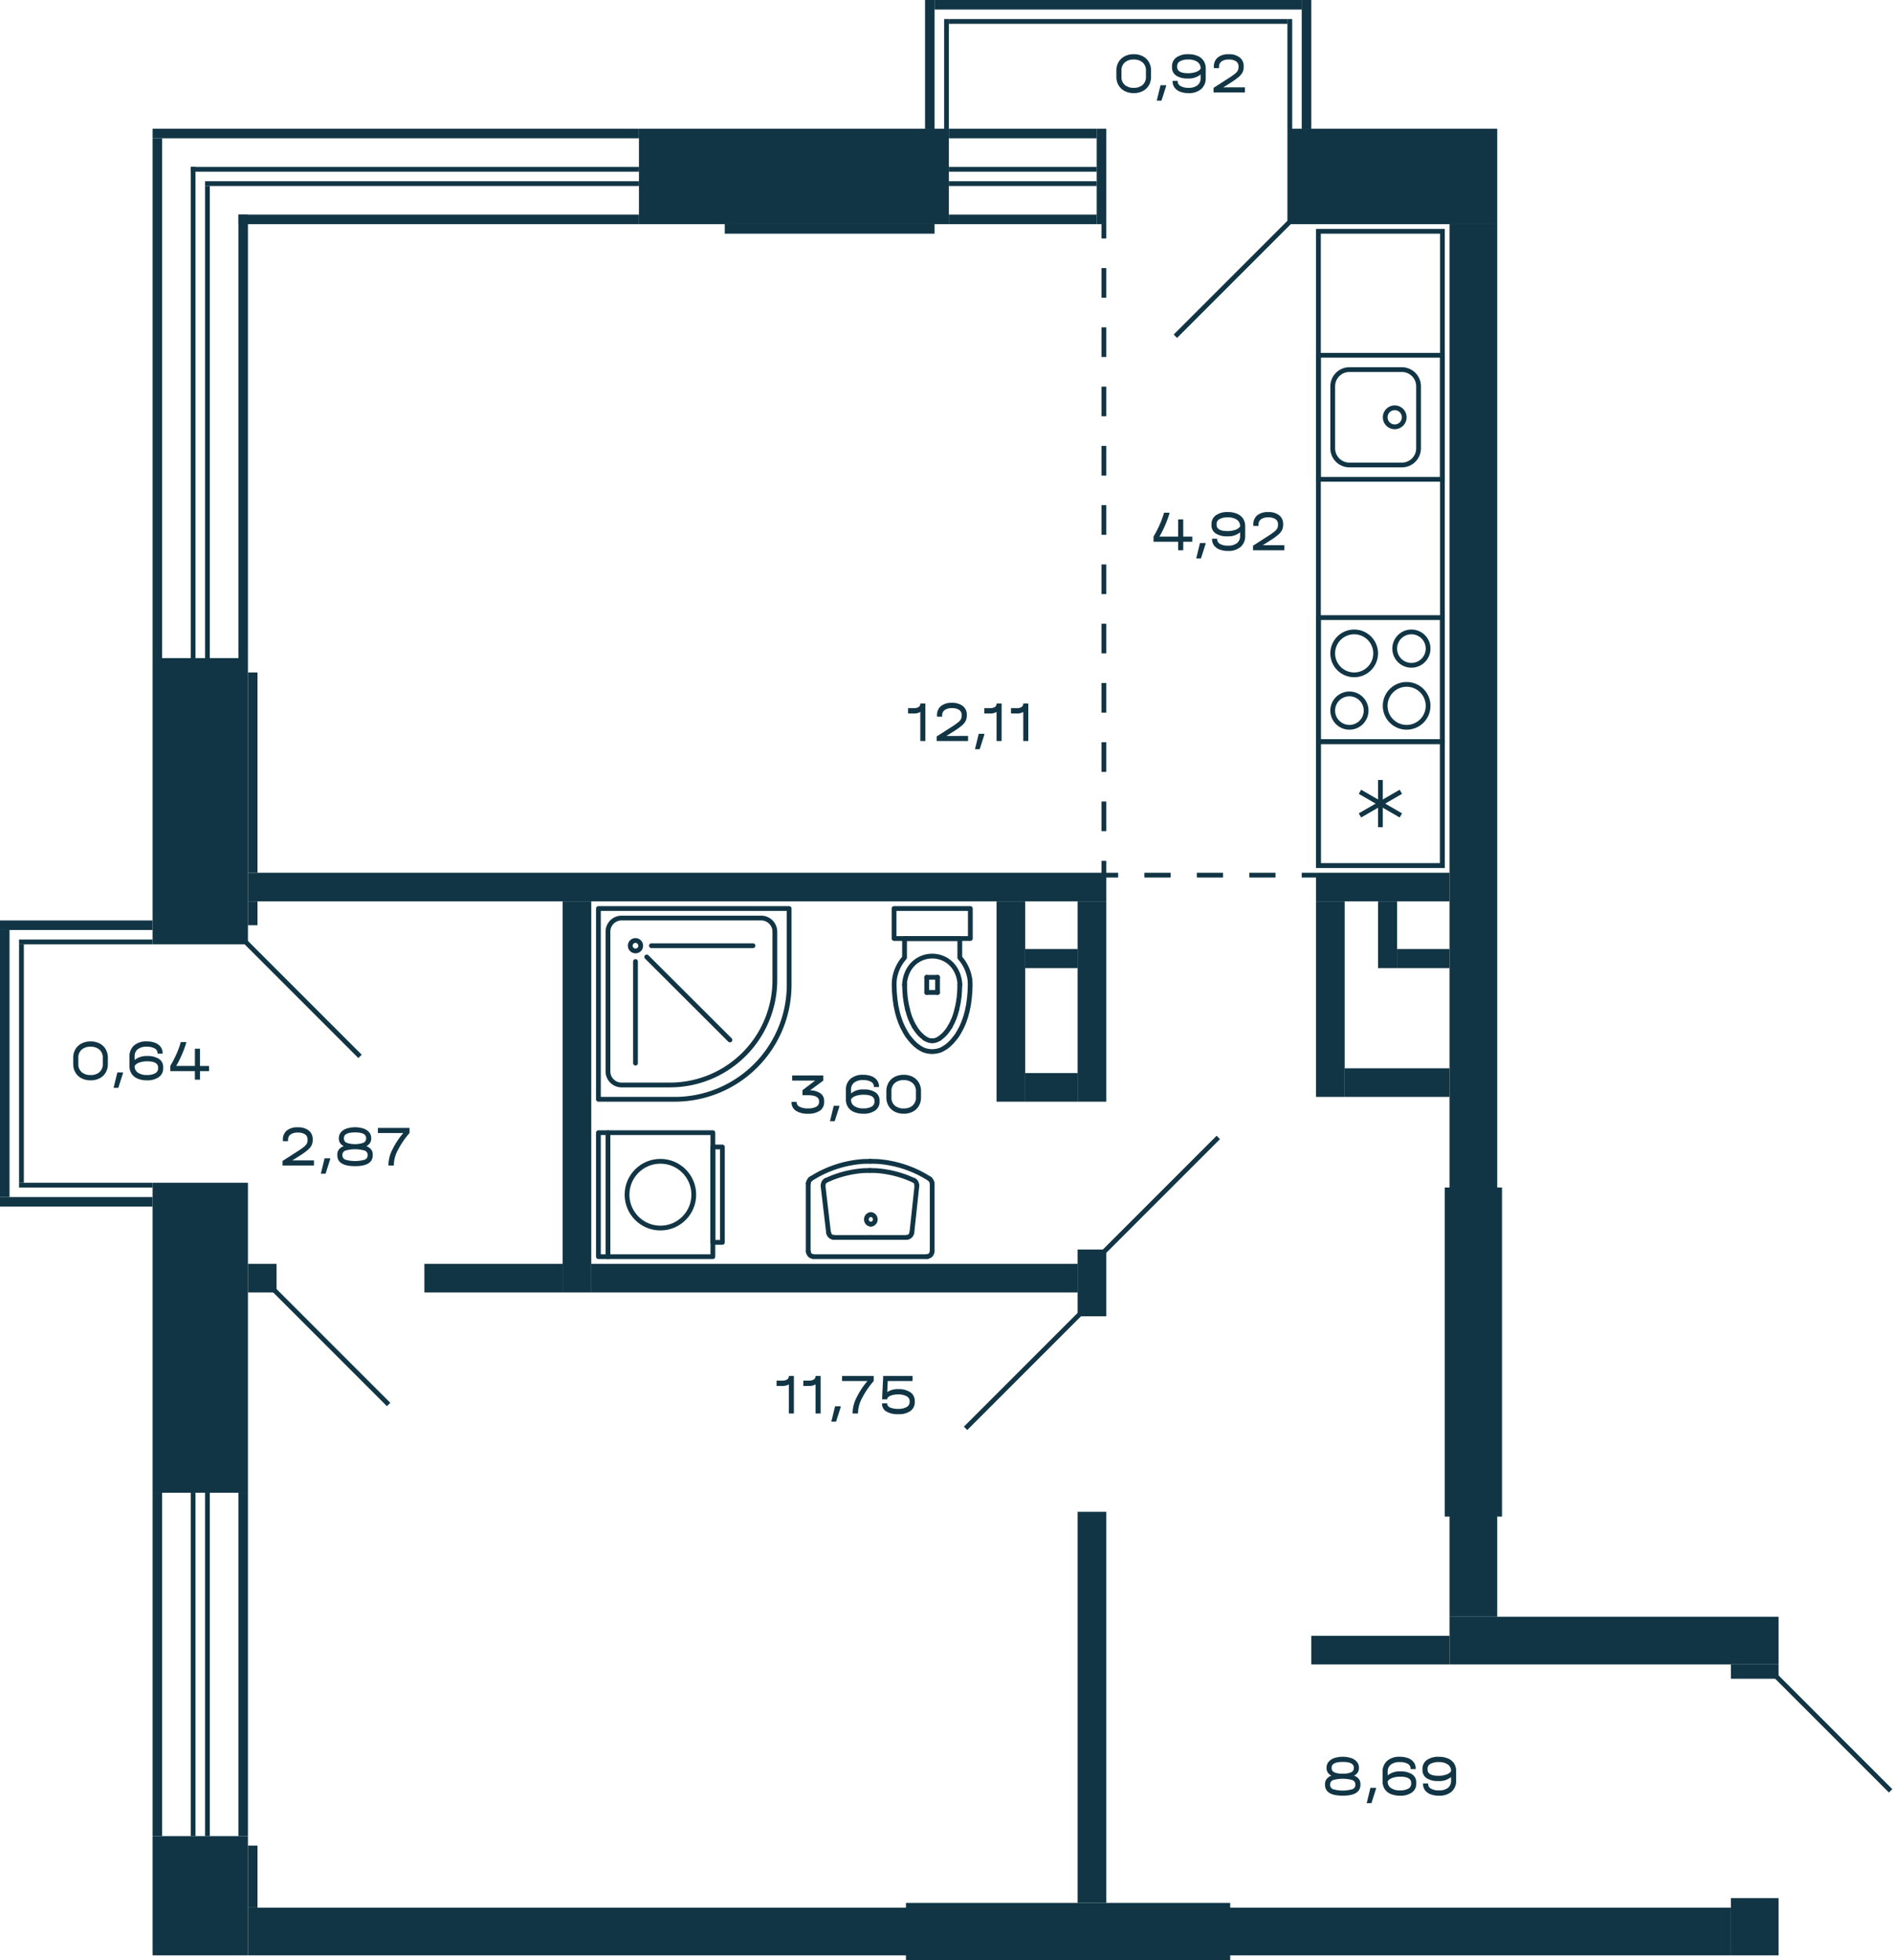<svg xmlns="http://www.w3.org/2000/svg" width="397" height="411" viewBox="0 0 397 411">
  <title>M6_C2_2,4,6fl_9 (2)</title>
  <g id="Слой_2" data-name="Слой 2">
    <g id="M6_C2_2_4_6fl_9" data-name="M6_C2_2,4,6fl_9">
      <g id="sant">
        <g>
          <path d="M189.7,196.79v3.993l-.479.6a8.627,8.627,0,0,0-1.677,4.318l-.024.8.048,1.423.12,1.4.191,1.422.288,1.373.311,1.123.383,1.1.455,1.049.551,1.023.455.749.527.673.551.649.623.6.671.524v-.024l.5.324.55.275.575.174.575.1.6.05.6-.05.575-.1.575-.174.55-.275.5-.324v.025l.671-.525.623-.6.551-.649.527-.673.455-.749.551-1.023.455-1.049.383-1.1.311-1.123.288-1.373.191-1.422.12-1.4.048-1.423h0l-.024-.8a8.627,8.627,0,0,0-1.677-4.318l-.479-.6V196.79Z" fill="none" stroke="#113544" stroke-linecap="round" stroke-linejoin="round"/>
          <path d="M201.3,206.5l-.024-.6c-.974-7.236-10.57-7.236-11.544,0l-.024.6" fill="none" stroke="#113544" stroke-linecap="round" stroke-linejoin="round"/>
          <rect x="187.5" y="190.5" width="16" height="6.29" fill="none" stroke="#113544" stroke-linecap="round" stroke-linejoin="round"/>
          <polyline points="193.943 217.73 194.302 217.929 194.686 218.104 195.093 218.204 195.5 218.229" fill="none" stroke="#113544" stroke-linecap="round" stroke-linejoin="round"/>
          <line x1="194.35" y1="208.096" x2="196.626" y2="208.096" fill="none" stroke="#113544" stroke-linecap="round" stroke-linejoin="round"/>
          <line x1="194.35" y1="204.926" x2="196.626" y2="204.926" fill="none" stroke="#113544" stroke-linecap="round" stroke-linejoin="round"/>
          <polyline points="195.5 218.229 195.907 218.204 196.314 218.104 196.698 217.929 197.057 217.73" fill="none" stroke="#113544" stroke-linecap="round" stroke-linejoin="round"/>
          <polyline points="200.698 211.565 200.961 210.317 201.153 209.044 201.249 207.771 201.296 206.498" fill="none" stroke="#113544" stroke-linecap="round" stroke-linejoin="round"/>
          <polyline points="199.26 215.259 199.716 214.385 200.123 213.462 200.434 212.538 200.698 211.565" fill="none" stroke="#113544" stroke-linecap="round" stroke-linejoin="round"/>
          <polyline points="197.057 217.73 197.704 217.205 198.278 216.631 198.805 215.958 199.26 215.259" fill="none" stroke="#113544" stroke-linecap="round" stroke-linejoin="round"/>
          <line x1="196.626" y1="208.096" x2="196.626" y2="204.926" fill="none" stroke="#113544" stroke-linecap="round" stroke-linejoin="round"/>
          <polyline points="191.74 215.259 192.195 215.958 192.722 216.631 193.296 217.205 193.943 217.73" fill="none" stroke="#113544" stroke-linecap="round" stroke-linejoin="round"/>
          <polyline points="189.704 206.498 189.752 207.771 189.847 209.044 190.039 210.317 190.302 211.565" fill="none" stroke="#113544" stroke-linecap="round" stroke-linejoin="round"/>
          <polyline points="190.302 211.565 190.566 212.538 190.877 213.462 191.284 214.385 191.74 215.259" fill="none" stroke="#113544" stroke-linecap="round" stroke-linejoin="round"/>
          <line x1="194.35" y1="208.096" x2="194.35" y2="204.926" fill="none" stroke="#113544" stroke-linecap="round" stroke-linejoin="round"/>
        </g>
        <g>
          <polyline points="195.467 262.424 195.402 262.761 195.27 263.029 195.04 263.265 194.778 263.399 194.45 263.466" fill="none" stroke="#113544" stroke-linecap="round" stroke-linejoin="round"/>
          <path d="M182.5,243.5l1.477.034a23.411,23.411,0,0,1,9.783,2.924l1.248.74" fill="none" stroke="#113544" stroke-linecap="round" stroke-linejoin="round"/>
          <polyline points="195.008 247.231 195.237 247.466 195.402 247.769 195.467 248.105" fill="none" stroke="#113544" stroke-linecap="round" stroke-linejoin="round"/>
          <line x1="195.5" y1="262.424" x2="195.5" y2="248.105" fill="none" stroke="#113544" stroke-linecap="round" stroke-linejoin="round"/>
          <line x1="182.5" y1="259.466" x2="174.818" y2="259.466" fill="none" stroke="#113544" stroke-linecap="round" stroke-linejoin="round"/>
          <path d="M169.992,247.2l1.248-.74a23.411,23.411,0,0,1,9.783-2.924l1.477-.034" fill="none" stroke="#113544" stroke-linecap="round" stroke-linejoin="round"/>
          <path d="M173.226,247.51l1.247-.538a22.6,22.6,0,0,1,6.632-1.513l1.346-.034" fill="none" stroke="#113544" stroke-linecap="round" stroke-linejoin="round"/>
          <line x1="170.551" y1="263.5" x2="194.45" y2="263.5" fill="none" stroke="#113544" stroke-linecap="round" stroke-linejoin="round"/>
          <path d="M182.631,254.685l.284.038a1.039,1.039,0,0,1,0,1.923l-.284.039" fill="none" stroke="#113544" stroke-linecap="round" stroke-linejoin="round"/>
          <path d="M182.631,256.685l-.283-.039a1.039,1.039,0,0,1,0-1.923l.283-.038" fill="none" stroke="#113544" stroke-linecap="round" stroke-linejoin="round"/>
          <line x1="192.299" y1="248.585" x2="191.232" y2="258.525" fill="none" stroke="#113544" stroke-linecap="round" stroke-linejoin="round"/>
          <polyline points="191.675 247.51 191.938 247.678 192.135 247.946 192.233 248.249 192.266 248.552" fill="none" stroke="#113544" stroke-linecap="round" stroke-linejoin="round"/>
          <polyline points="191.199 258.492 191.134 258.794 190.97 259.063 190.74 259.265 190.477 259.399 190.182 259.433" fill="none" stroke="#113544" stroke-linecap="round" stroke-linejoin="round"/>
          <line x1="182.5" y1="259.466" x2="190.182" y2="259.466" fill="none" stroke="#113544" stroke-linecap="round" stroke-linejoin="round"/>
          <path d="M182.451,245.426l1.346.033a22.592,22.592,0,0,1,6.631,1.513l1.247.538" fill="none" stroke="#113544" stroke-linecap="round" stroke-linejoin="round"/>
          <polyline points="170.551 263.466 170.222 263.399 169.96 263.265 169.73 263.029 169.599 262.761 169.533 262.424" fill="none" stroke="#113544" stroke-linecap="round" stroke-linejoin="round"/>
          <line x1="172.602" y1="248.585" x2="173.768" y2="258.525" fill="none" stroke="#113544" stroke-linecap="round" stroke-linejoin="round"/>
          <polyline points="169.533 248.105 169.599 247.769 169.763 247.466 169.993 247.231" fill="none" stroke="#113544" stroke-linecap="round" stroke-linejoin="round"/>
          <polyline points="172.635 248.552 172.668 248.249 172.766 247.946 172.963 247.678 173.226 247.509" fill="none" stroke="#113544" stroke-linecap="round" stroke-linejoin="round"/>
          <line x1="169.5" y1="262.424" x2="169.5" y2="248.105" fill="none" stroke="#113544" stroke-linecap="round" stroke-linejoin="round"/>
          <polyline points="174.818 259.433 174.523 259.399 174.26 259.265 174.03 259.063 173.866 258.794 173.801 258.492" fill="none" stroke="#113544" stroke-linecap="round" stroke-linejoin="round"/>
        </g>
        <g>
          <rect x="276.5" y="129.5" width="26" height="26" transform="translate(147 432) rotate(-90)" fill="none" stroke="#113544" stroke-miterlimit="10"/>
          <path d="M283,146a3,3,0,1,1-3,3,3,3,0,0,1,3-3m0-1a4,4,0,1,0,4,4,4,4,0,0,0-4-4Z" fill="#113544"/>
          <path d="M296,133a3,3,0,1,1-3,3,3,3,0,0,1,3-3m0-1a4,4,0,1,0,4,4,4,4,0,0,0-4-4Z" fill="#113544"/>
          <path d="M295,144a4,4,0,1,1-4,4,4,4,0,0,1,4-4m0-1a5,5,0,1,0,5,5,5,5,0,0,0-5-5Z" fill="#113544"/>
          <path d="M284,133a4,4,0,1,1-4,4,4,4,0,0,1,4-4m0-1a5,5,0,1,0,5,5,5,5,0,0,0-5-5Z" fill="#113544"/>
        </g>
        <g>
          <rect x="276.5" y="74.5" width="26" height="26" transform="translate(202 377) rotate(-90)" fill="none" stroke="#113544" stroke-miterlimit="10"/>
          <path d="M294,78a3,3,0,0,1,3,3V94a3,3,0,0,1-3,3H283a3,3,0,0,1-3-3V81a3,3,0,0,1,3-3h11m0-1H283a4,4,0,0,0-4,4V94a4,4,0,0,0,4,4h11a4,4,0,0,0,4-4V81a4,4,0,0,0-4-4Z" fill="#113544"/>
          <circle cx="292.5" cy="87.5" r="2" fill="none" stroke="#113544" stroke-miterlimit="10"/>
        </g>
        <g>
          <rect x="276.5" y="155.5" width="26" height="26" transform="translate(579 337) rotate(180)" fill="none" stroke="#113544" stroke-miterlimit="10"/>
          <line x1="285.213" y1="170.975" x2="293.786" y2="166.025" fill="none" stroke="#113544" stroke-miterlimit="10"/>
          <line x1="293.786" y1="170.975" x2="285.213" y2="166.025" fill="none" stroke="#113544" stroke-miterlimit="10"/>
          <line x1="289.5" y1="163.55" x2="289.5" y2="173.45" fill="none" stroke="#113544" stroke-miterlimit="10"/>
        </g>
        <g>
          <rect x="124.5" y="238.5" width="26" height="24" fill="none" stroke="#113544" stroke-linecap="round" stroke-linejoin="round" transform="translate(388 113) rotate(90)"/>
          <rect x="140.5" y="249.5" width="20" height="2" fill="none" stroke="#113544" stroke-linecap="round" stroke-linejoin="round" transform="translate(401 100) rotate(90)"/>
          <circle cx="138.5" cy="250.5" r="7" fill="none" stroke="#113544" stroke-linecap="round" stroke-linejoin="round"/>
          <line x1="127.5" y1="237.5" x2="127.5" y2="263.5" fill="none" stroke="#113544" stroke-linecap="round" stroke-linejoin="round"/>
        </g>
        <g>
          <path d="M125.5,230.5v-40h40v16a24,24,0,0,1-24,24Z" fill="none" stroke="#113544" stroke-linecap="round" stroke-linejoin="round"/>
          <line x1="135.633" y1="200.654" x2="153.079" y2="218.062" fill="none" stroke="#113544" stroke-linecap="round" stroke-linejoin="round"/>
          <line x1="133.275" y1="201.608" x2="133.275" y2="222.926" fill="none" stroke="#113544" stroke-linecap="round" stroke-linejoin="round"/>
          <line x1="136.616" y1="198.298" x2="157.921" y2="198.298" fill="none" stroke="#113544" stroke-linecap="round" stroke-linejoin="round"/>
          <path d="M134.37,198.3l-.028.281-.112.28a1.112,1.112,0,0,1-2.021-.28l-.028-.281.028-.28a1.1,1.1,0,0,1,2.021-.253l.112.253Z" fill="none" stroke="#113544" stroke-linecap="round" stroke-linejoin="round"/>
          <path d="M127.5,224.643V195.357a2.857,2.857,0,0,1,2.857-2.857h29.286a2.857,2.857,0,0,1,2.857,2.857V205.5a22,22,0,0,1-22,22H130.357A2.857,2.857,0,0,1,127.5,224.643Z" fill="none" stroke="#113544" stroke-linecap="round" stroke-linejoin="round"/>
        </g>
        <rect x="276.5" y="48.5" width="26" height="133" fill="none" stroke="#113544" stroke-miterlimit="10"/>
      </g>
      <g id="l">
        <g>
          <line x1="231.5" y1="47" x2="231.5" y2="50" fill="none" stroke="#113544" stroke-miterlimit="10"/>
          <line x1="231.5" y1="56.214" x2="231.5" y2="177.393" fill="none" stroke="#113544" stroke-miterlimit="10" stroke-dasharray="6.214 6.214"/>
          <polyline points="231.5 180.5 231.5 183.5 234.5 183.5" fill="none" stroke="#113544" stroke-miterlimit="10"/>
          <line x1="240" y1="183.5" x2="270.25" y2="183.5" fill="none" stroke="#113544" stroke-miterlimit="10" stroke-dasharray="5.5 5.5"/>
          <line x1="273" y1="183.5" x2="276" y2="183.5" fill="none" stroke="#113544" stroke-miterlimit="10"/>
        </g>
        <line x1="202.5" y1="299.5" x2="226.5" y2="275.5" fill="none" stroke="#113544" stroke-miterlimit="10"/>
        <line x1="57.5" y1="270.5" x2="81.5" y2="294.5" fill="none" stroke="#113544" stroke-miterlimit="10"/>
        <line x1="51.5" y1="197.5" x2="75.5" y2="221.5" fill="none" stroke="#113544" stroke-miterlimit="10"/>
        <line x1="231.5" y1="262.5" x2="255.5" y2="238.5" fill="none" stroke="#113544" stroke-miterlimit="10"/>
        <line x1="246.5" y1="70.5" x2="270.5" y2="46.5" fill="none" stroke="#113544" stroke-miterlimit="10"/>
        <line x1="396.5" y1="375.5" x2="372.5" y2="351.5" fill="none" stroke="#113544" stroke-miterlimit="10"/>
        <rect x="360" y="363" width="49" height="25" transform="translate(760 -9) rotate(90)" fill="none"/>
      </g>
      <g id="s">
        <rect x="32" y="385" width="20" height="25" fill="#113544"/>
        <rect x="32" y="248" width="20" height="65" fill="#113544"/>
        <rect x="32" y="138" width="20" height="60" fill="#113544"/>
        <rect x="134" y="27" width="65" height="20" fill="#113544"/>
        <rect x="270" y="27" width="44" height="20" fill="#113544"/>
        <rect x="226" y="317" width="6" height="82" fill="#113544"/>
        <rect x="226" y="262" width="6" height="14" fill="#113544"/>
        <rect x="226" y="189" width="6" height="42" fill="#113544"/>
        <rect x="209" y="189" width="6" height="42" fill="#113544"/>
        <rect x="118" y="189" width="6" height="82" fill="#113544"/>
        <rect x="276" y="189" width="6" height="41" fill="#113544"/>
        <rect x="52" y="183" width="180" height="6" fill="#113544"/>
        <rect x="276" y="183" width="28" height="6" fill="#113544"/>
        <rect x="275" y="343" width="29" height="6" fill="#113544"/>
        <rect x="89" y="265" width="29" height="6" fill="#113544"/>
        <rect x="52" y="265" width="6" height="6" fill="#113544"/>
        <rect x="124" y="265" width="102" height="6" fill="#113544"/>
        <rect x="215" y="225" width="11" height="6" fill="#113544"/>
        <rect x="282" y="224" width="22" height="6" fill="#113544"/>
        <rect x="215" y="199" width="11" height="4" fill="#113544"/>
        <rect x="293" y="199" width="11" height="4" fill="#113544"/>
        <rect x="289" y="189" width="4" height="14" fill="#113544"/>
        <rect x="363" y="398" width="10" height="12" fill="#113544"/>
        <rect x="363" y="349" width="10" height="3" fill="#113544"/>
        <rect x="52" y="400" width="311" height="10" fill="#113544"/>
        <rect x="304" y="339" width="69" height="10" fill="#113544"/>
        <rect x="163" y="188" width="292" height="10" transform="translate(502 -116) rotate(90)" fill="#113544"/>
        <rect x="190" y="399" width="68" height="12" fill="#113544"/>
        <rect x="274.5" y="277.5" width="69" height="12" transform="translate(592.5 -25.5) rotate(90)" fill="#113544"/>
        <rect x="32" y="313" width="2" height="72" fill="#113544"/>
        <rect x="50" y="313" width="2" height="72" fill="#113544"/>
        <rect x="40" y="313" width="1" height="72" fill="#113544"/>
        <rect x="43" y="313" width="1" height="72" fill="#113544"/>
        <rect y="195" width="2" height="56" transform="translate(2 446) rotate(180)" fill="#113544"/>
        <rect x="15" y="178" width="2" height="32" transform="translate(210 178) rotate(90)" fill="#113544"/>
        <rect x="15" y="236" width="2" height="32" transform="translate(268 236) rotate(90)" fill="#113544"/>
        <rect x="17.5" y="183.5" width="1" height="28" transform="translate(215.5 179.5) rotate(90)" fill="#113544"/>
        <rect x="17.5" y="234.5" width="1" height="28" transform="translate(266.5 230.5) rotate(90)" fill="#113544"/>
        <rect x="-20.5" y="222.5" width="50" height="1" transform="translate(227.5 218.5) rotate(90)" fill="#113544"/>
        <rect x="233.5" y="-37.5" width="2" height="77" transform="translate(233.5 235.5) rotate(-90)" fill="#113544"/>
        <rect x="273" width="2" height="27" transform="translate(548 27) rotate(180)" fill="#113544"/>
        <rect x="194" width="2" height="27" transform="translate(390 27) rotate(180)" fill="#113544"/>
        <rect x="270" y="4" width="1" height="23" transform="translate(541 31) rotate(180)" fill="#113544"/>
        <rect x="198" y="4" width="1" height="23" transform="translate(397 31) rotate(180)" fill="#113544"/>
        <rect x="199" y="4" width="71" height="1" transform="translate(469 9) rotate(180)" fill="#113544"/>
        <rect x="52" y="387" width="2" height="13" fill="#113544"/>
        <rect x="152" y="47" width="44" height="2" fill="#113544"/>
        <rect x="52" y="141" width="2" height="42" fill="#113544"/>
        <rect x="52" y="189" width="2" height="5" fill="#113544"/>
        <rect x="50" y="45" width="2" height="93" transform="translate(102 183) rotate(-180)" fill="#113544"/>
        <rect x="32" y="29" width="2" height="109" transform="translate(66 167) rotate(-180)" fill="#113544"/>
        <rect x="43" y="39" width="1" height="99" transform="translate(87 177) rotate(-180)" fill="#113544"/>
        <rect x="40" y="35" width="1" height="103" transform="translate(81 173) rotate(-180)" fill="#113544"/>
        <rect x="82" y="-23" width="2" height="102" transform="translate(111 -55) rotate(90)" fill="#113544"/>
        <rect x="91" y="4" width="2" height="84" transform="translate(138 -46) rotate(90)" fill="#113544"/>
        <rect x="86.5" y="-11.5" width="1" height="94" transform="translate(122.5 -51.5) rotate(90)" fill="#113544"/>
        <rect x="88" y="-7" width="1" height="91" transform="translate(127 -50) rotate(90)" fill="#113544"/>
        <rect x="213.5" y="30.5" width="2" height="31" transform="translate(168.5 260.5) rotate(-90)" fill="#113544"/>
        <rect x="213.5" y="12.5" width="2" height="31" transform="translate(186.5 242.5) rotate(-90)" fill="#113544"/>
        <rect x="214" y="23" width="1" height="31" transform="translate(176 253) rotate(-90)" fill="#113544"/>
        <rect x="214" y="20" width="1" height="31" transform="translate(179 250) rotate(-90)" fill="#113544"/>
        <rect x="221" y="36" width="20" height="2" transform="translate(194 268) rotate(-90)" fill="#113544"/>
      </g>
      <g id="t">
        <g>
          <path d="M284.975,373.021a1.708,1.708,0,0,1,.339,1.068v.132q0,2.3-3.714,2.3t-3.716-2.3v-.132a1.7,1.7,0,0,1,.341-1.068,2.216,2.216,0,0,1,1.009-.7,1.88,1.88,0,0,1-.767-.654,1.655,1.655,0,0,1-.259-.918v-.131a1.83,1.83,0,0,1,.421-1.189,2.656,2.656,0,0,1,1.188-.792,5.891,5.891,0,0,1,3.564,0,2.645,2.645,0,0,1,1.188.792,1.825,1.825,0,0,1,.422,1.189v.131a1.656,1.656,0,0,1-.26.918,1.867,1.867,0,0,1-.767.654A2.223,2.223,0,0,1,284.975,373.021Zm-.729,1.152a.951.951,0,0,0-.621-.918,7.415,7.415,0,0,0-4.051,0,.95.95,0,0,0-.62.918v.1a.936.936,0,0,0,.637.894,7.319,7.319,0,0,0,4.017,0,.937.937,0,0,0,.638-.894Zm-4.979-3.456a.949.949,0,0,0,.566.9,4.078,4.078,0,0,0,1.767.288,4.037,4.037,0,0,0,1.754-.288.949.949,0,0,0,.567-.9v-.095q0-1.178-2.321-1.177t-2.333,1.177Z" fill="#113544"/>
          <path d="M288.587,374.869v.18l-.972,3.048h-.993l.788-3.228Z" fill="#113544"/>
          <path d="M296.158,372.043a2.014,2.014,0,0,1,.864,1.758v.168a2.205,2.205,0,0,1-.913,1.878,4.109,4.109,0,0,1-2.5.678,4.864,4.864,0,0,1-1.949-.359,2.792,2.792,0,0,1-1.264-1.033,2.833,2.833,0,0,1-.437-1.584v-1.992a2.969,2.969,0,0,1,.956-2.346,3.862,3.862,0,0,1,2.651-.846,4.763,4.763,0,0,1,1.771.3,2.543,2.543,0,0,1,1.161.857,2.179,2.179,0,0,1,.405,1.314v.1h-1.069v-.1a1.113,1.113,0,0,0-.605-1,3.263,3.263,0,0,0-1.663-.36,2.937,2.937,0,0,0-1.885.528,1.848,1.848,0,0,0-.653,1.524v.744a3.851,3.851,0,0,1,2.657-.839A4.285,4.285,0,0,1,296.158,372.043Zm-.205,1.806q0-1.306-2.279-1.307a4.894,4.894,0,0,0-1.631.245,2.043,2.043,0,0,0-1.015.7v.073a1.582,1.582,0,0,0,.68,1.355,3.213,3.213,0,0,0,1.912.492,3.407,3.407,0,0,0,1.717-.36,1.132,1.132,0,0,0,.616-1.031Z" fill="#113544"/>
          <path d="M303.68,368.726a2.788,2.788,0,0,1,1.264,1.031,2.845,2.845,0,0,1,.437,1.584v1.992a2.968,2.968,0,0,1-.956,2.346,3.862,3.862,0,0,1-2.651.846,4.805,4.805,0,0,1-1.771-.3,2.56,2.56,0,0,1-1.161-.859,2.177,2.177,0,0,1-.4-1.314v-.095h1.069v.095a1.108,1.108,0,0,0,.605,1,3.24,3.24,0,0,0,1.663.36,2.937,2.937,0,0,0,1.885-.528,1.847,1.847,0,0,0,.653-1.524v-.744a3.852,3.852,0,0,1-2.657.84,4.275,4.275,0,0,1-2.473-.606,2.014,2.014,0,0,1-.864-1.758v-.168a2.212,2.212,0,0,1,.912-1.878,4.112,4.112,0,0,1,2.5-.678A4.836,4.836,0,0,1,303.68,368.726ZM303.3,372.1a2.038,2.038,0,0,0,1.015-.7v-.071a1.582,1.582,0,0,0-.681-1.357,3.222,3.222,0,0,0-1.911-.492,3.425,3.425,0,0,0-1.717.36,1.135,1.135,0,0,0-.616,1.033v.168q0,1.308,2.279,1.307A4.873,4.873,0,0,0,303.3,372.1Z" fill="#113544"/>
        </g>
        <g>
          <path d="M166.493,296.381h-1.059v-6.1a2.515,2.515,0,0,1-1.35.324h-1.22v-1.116H164a1.94,1.94,0,0,0,1.085-.24.838.838,0,0,0,.351-.744h1.059Z" fill="#113544"/>
          <path d="M172.1,296.381h-1.059v-6.1a2.515,2.515,0,0,1-1.35.324h-1.22v-1.116H169.6a1.94,1.94,0,0,0,1.085-.24.838.838,0,0,0,.351-.744H172.1Z" fill="#113544"/>
          <path d="M176.31,294.869v.18l-.972,3.048h-.994l.789-3.228Z" fill="#113544"/>
          <path d="M183.232,288.509v1.068a17.818,17.818,0,0,0-2.413,3.522,6.865,6.865,0,0,0-.87,2.994v.288h-1.134v-.288a7.264,7.264,0,0,1,.827-3.06,16.285,16.285,0,0,1,2.284-3.456H176.6v-1.068Z" fill="#113544"/>
          <path d="M190.928,291.941a2.127,2.127,0,0,1,.912,1.824v.193a2.232,2.232,0,0,1-.9,1.9,4.151,4.151,0,0,1-2.527.671,4.743,4.743,0,0,1-2.533-.564,1.8,1.8,0,0,1-.891-1.607v-.1h1.08v.1q0,.492.615.773a4.159,4.159,0,0,0,1.7.282,3.388,3.388,0,0,0,1.75-.384,1.179,1.179,0,0,0,.637-1.056v-.192a1.136,1.136,0,0,0-.643-1.02,3.556,3.556,0,0,0-1.776-.372,4.053,4.053,0,0,0-1.631.282c-.425.188-.648.435-.67.738h-1.058l.237-4.9h6.157v1.068h-5.206l-.108,2.317a3.889,3.889,0,0,1,2.344-.613A4.215,4.215,0,0,1,190.928,291.941Z" fill="#113544"/>
        </g>
        <g>
          <path d="M17.1,226.093a3.153,3.153,0,0,1-1.286-1.212,3.459,3.459,0,0,1-.459-1.788V221.81a3.484,3.484,0,0,1,.459-1.8A3.153,3.153,0,0,1,17.1,218.8a4.052,4.052,0,0,1,1.906-.432,4,4,0,0,1,1.89.432,3.122,3.122,0,0,1,1.274,1.212,3.51,3.51,0,0,1,.454,1.8v1.283a3.474,3.474,0,0,1-.454,1.794,3.134,3.134,0,0,1-1.274,1.206,4,4,0,0,1-1.89.432A4.052,4.052,0,0,1,17.1,226.093Zm3.774-1.3a2.158,2.158,0,0,0,.68-1.692V221.8a2.174,2.174,0,0,0-.685-1.692A2.682,2.682,0,0,0,19,219.481a2.718,2.718,0,0,0-1.885.618,2.171,2.171,0,0,0-.686,1.7v1.308a2.152,2.152,0,0,0,.686,1.692,2.742,2.742,0,0,0,1.9.612A2.689,2.689,0,0,0,20.874,224.8Z" fill="#113544"/>
          <path d="M25.788,224.869v.18l-.972,3.048h-.994l.789-3.228Z" fill="#113544"/>
          <path d="M33.358,222.043a2.012,2.012,0,0,1,.865,1.758v.168a2.208,2.208,0,0,1-.913,1.878,4.109,4.109,0,0,1-2.5.678,4.873,4.873,0,0,1-1.95-.359,2.794,2.794,0,0,1-1.263-1.033,2.833,2.833,0,0,1-.437-1.584v-1.992a2.972,2.972,0,0,1,.955-2.346,3.863,3.863,0,0,1,2.652-.846,4.767,4.767,0,0,1,1.771.3,2.543,2.543,0,0,1,1.161.857,2.179,2.179,0,0,1,.405,1.314v.1H33.035v-.1a1.113,1.113,0,0,0-.6-1,3.266,3.266,0,0,0-1.663-.36,2.935,2.935,0,0,0-1.885.528,1.845,1.845,0,0,0-.653,1.524v.744a3.85,3.85,0,0,1,2.656-.839A4.281,4.281,0,0,1,33.358,222.043Zm-.2,1.806q0-1.306-2.278-1.307a4.894,4.894,0,0,0-1.631.245,2.038,2.038,0,0,0-1.015.7v.073a1.582,1.582,0,0,0,.68,1.355,3.213,3.213,0,0,0,1.912.492,3.409,3.409,0,0,0,1.717-.36,1.133,1.133,0,0,0,.615-1.031Z" fill="#113544"/>
          <path d="M43.845,224.593h-1.9v1.788h-1.07v-1.788H35.713v-1.08a26.265,26.265,0,0,0,1.339-2.6,18.45,18.45,0,0,0,.864-2.407H39.05v.18a23.562,23.562,0,0,1-2.095,4.824h3.92V219.9h1.07v3.612h1.9Z" fill="#113544"/>
        </g>
        <g>
          <path d="M65.84,243.313v1.068H59.262v-.96l3.122-2a14.744,14.744,0,0,0,1.361-.954,2.275,2.275,0,0,0,.6-.678,1.639,1.639,0,0,0,.156-.743v-.121a1.229,1.229,0,0,0-.523-1.067,2.578,2.578,0,0,0-1.507-.373,2.525,2.525,0,0,0-1.539.4,1.356,1.356,0,0,0-.524,1.152v.241h-1.08v-.252a2.434,2.434,0,0,1,.81-1.969,3.486,3.486,0,0,1,2.311-.684,3.565,3.565,0,0,1,2.3.672,2.249,2.249,0,0,1,.832,1.848v.12a2.593,2.593,0,0,1-.227,1.117,3.143,3.143,0,0,1-.783.971,13.76,13.76,0,0,1-1.626,1.177L61.3,243.313Z" fill="#113544"/>
          <path d="M69.252,242.869v.18L68.28,246.1h-.993l.788-3.228Z" fill="#113544"/>
          <path d="M77.833,241.021a1.7,1.7,0,0,1,.34,1.068v.132q0,2.3-3.715,2.3t-3.715-2.3v-.132a1.7,1.7,0,0,1,.34-1.068,2.22,2.22,0,0,1,1.01-.7,1.873,1.873,0,0,1-.767-.654,1.656,1.656,0,0,1-.26-.918v-.131a1.825,1.825,0,0,1,.422-1.189,2.656,2.656,0,0,1,1.188-.792,5.891,5.891,0,0,1,3.564,0,2.656,2.656,0,0,1,1.188.792,1.83,1.83,0,0,1,.421,1.189v.131a1.655,1.655,0,0,1-.259.918,1.88,1.88,0,0,1-.767.654A2.22,2.22,0,0,1,77.833,241.021Zm-.729,1.152a.951.951,0,0,0-.621-.918,7.412,7.412,0,0,0-4.05,0,.951.951,0,0,0-.621.918v.1a.936.936,0,0,0,.637.894,7.322,7.322,0,0,0,4.018,0,.937.937,0,0,0,.637-.894Zm-4.979-3.456a.949.949,0,0,0,.567.9,5.525,5.525,0,0,0,3.521,0,.949.949,0,0,0,.567-.9v-.095q0-1.178-2.322-1.177t-2.333,1.177Z" fill="#113544"/>
          <path d="M85.884,236.509v1.068a17.776,17.776,0,0,0-2.413,3.522,6.865,6.865,0,0,0-.87,2.994v.288H81.467v-.288a7.276,7.276,0,0,1,.826-3.06,16.292,16.292,0,0,1,2.285-3.456H79.253v-1.068Z" fill="#113544"/>
        </g>
        <g>
          <path d="M172.078,229.259a1.919,1.919,0,0,1,.762,1.615v.155a2.158,2.158,0,0,1-.875,1.854,4.264,4.264,0,0,1-2.549.642,4.416,4.416,0,0,1-2.522-.636,2.027,2.027,0,0,1-.891-1.764v-.083h1.069v.083a1.043,1.043,0,0,0,.627.942,3.632,3.632,0,0,0,1.728.342,3.573,3.573,0,0,0,1.749-.342,1.1,1.1,0,0,0,.595-1.014v-.144q0-1.26-2.312-1.26h-1.166v-1.056l2.667-2.016h-4.827v-1.068h6.534v1.068l-2.787,2.052A3.8,3.8,0,0,1,172.078,229.259Z" fill="#113544"/>
          <path d="M176.026,231.869v.18l-.972,3.048h-.994l.789-3.228Z" fill="#113544"/>
          <path d="M183.6,229.043a2.014,2.014,0,0,1,.864,1.758v.168a2.207,2.207,0,0,1-.912,1.878,4.111,4.111,0,0,1-2.5.678,4.873,4.873,0,0,1-1.95-.359,2.792,2.792,0,0,1-1.264-1.033,2.841,2.841,0,0,1-.437-1.584v-1.992a2.972,2.972,0,0,1,.956-2.346,3.862,3.862,0,0,1,2.651-.846,4.763,4.763,0,0,1,1.771.3,2.546,2.546,0,0,1,1.162.857,2.179,2.179,0,0,1,.405,1.314v.1h-1.07v-.1a1.111,1.111,0,0,0-.6-1,3.261,3.261,0,0,0-1.663-.36,2.934,2.934,0,0,0-1.884.528,1.846,1.846,0,0,0-.654,1.524v.744a3.855,3.855,0,0,1,2.657-.839A4.281,4.281,0,0,1,183.6,229.043Zm-.205,1.806q0-1.306-2.279-1.307a4.9,4.9,0,0,0-1.631.245,2.047,2.047,0,0,0-1.015.7v.073a1.581,1.581,0,0,0,.681,1.355,3.213,3.213,0,0,0,1.912.492,3.4,3.4,0,0,0,1.716-.36,1.132,1.132,0,0,0,.616-1.031Z" fill="#113544"/>
          <path d="M187.63,233.093a3.157,3.157,0,0,1-1.285-1.212,3.459,3.459,0,0,1-.459-1.788V228.81a3.484,3.484,0,0,1,.459-1.8,3.157,3.157,0,0,1,1.285-1.212,4.056,4.056,0,0,1,1.907-.432,4,4,0,0,1,1.889.432,3.124,3.124,0,0,1,1.275,1.212,3.52,3.52,0,0,1,.453,1.8v1.283a3.483,3.483,0,0,1-.453,1.794,3.136,3.136,0,0,1-1.275,1.206,4,4,0,0,1-1.889.432A4.056,4.056,0,0,1,187.63,233.093Zm3.775-1.3a2.161,2.161,0,0,0,.68-1.692V228.8a2.175,2.175,0,0,0-.686-1.692,2.68,2.68,0,0,0-1.874-.624,2.717,2.717,0,0,0-1.884.618,2.171,2.171,0,0,0-.686,1.7v1.308a2.152,2.152,0,0,0,.686,1.692,2.742,2.742,0,0,0,1.9.612A2.689,2.689,0,0,0,191.405,231.8Z" fill="#113544"/>
        </g>
        <g>
          <path d="M194.069,155.381h-1.058v-6.1a2.517,2.517,0,0,1-1.35.324H190.44v-1.116h1.135a1.94,1.94,0,0,0,1.085-.24.838.838,0,0,0,.351-.744h1.058Z" fill="#113544"/>
          <path d="M203.022,154.313v1.068h-6.577v-.96l3.121-2a14.6,14.6,0,0,0,1.361-.954,2.261,2.261,0,0,0,.6-.678,1.626,1.626,0,0,0,.157-.743v-.121a1.23,1.23,0,0,0-.524-1.067,2.572,2.572,0,0,0-1.506-.373,2.525,2.525,0,0,0-1.539.4,1.354,1.354,0,0,0-.524,1.152v.241h-1.08v-.252a2.434,2.434,0,0,1,.81-1.969,3.485,3.485,0,0,1,2.311-.684,3.567,3.567,0,0,1,2.3.672,2.248,2.248,0,0,1,.831,1.848v.12a2.579,2.579,0,0,1-.227,1.117,3.128,3.128,0,0,1-.783.971,13.734,13.734,0,0,1-1.625,1.177l-1.642,1.043Z" fill="#113544"/>
          <path d="M206.436,153.869v.18l-.973,3.048h-.993l.788-3.228Z" fill="#113544"/>
          <path d="M210.053,155.381H209v-6.1a2.517,2.517,0,0,1-1.35.324h-1.221v-1.116h1.135a1.94,1.94,0,0,0,1.085-.24.841.841,0,0,0,.351-.744h1.058Z" fill="#113544"/>
          <path d="M215.658,155.381H214.6v-6.1a2.517,2.517,0,0,1-1.35.324h-1.221v-1.116h1.135a1.94,1.94,0,0,0,1.085-.24.841.841,0,0,0,.351-.744h1.058Z" fill="#113544"/>
        </g>
        <g>
          <path d="M250.049,113.593h-1.9v1.788h-1.069v-1.788h-5.162v-1.08a26.483,26.483,0,0,0,1.339-2.6,18.6,18.6,0,0,0,.864-2.407h1.134v.18a23.562,23.562,0,0,1-2.095,4.824h3.92V108.9h1.069v3.612h1.9Z" fill="#113544"/>
          <path d="M252.835,113.869v.18l-.972,3.048h-.993l.788-3.228Z" fill="#113544"/>
          <path d="M259.44,107.726a2.788,2.788,0,0,1,1.264,1.031,2.845,2.845,0,0,1,.437,1.584v1.992a2.971,2.971,0,0,1-.956,2.346,3.862,3.862,0,0,1-2.651.846,4.805,4.805,0,0,1-1.771-.3,2.555,2.555,0,0,1-1.161-.859,2.178,2.178,0,0,1-.406-1.314v-.095h1.07v.095a1.106,1.106,0,0,0,.605,1,3.238,3.238,0,0,0,1.663.36,2.936,2.936,0,0,0,1.884-.528,1.845,1.845,0,0,0,.654-1.524v-.744a3.853,3.853,0,0,1-2.657.84,4.275,4.275,0,0,1-2.473-.606,2.014,2.014,0,0,1-.864-1.758v-.168a2.212,2.212,0,0,1,.912-1.878,4.112,4.112,0,0,1,2.5-.678A4.836,4.836,0,0,1,259.44,107.726Zm-.383,3.378a2.042,2.042,0,0,0,1.015-.7v-.071a1.582,1.582,0,0,0-.681-1.357,3.225,3.225,0,0,0-1.912-.492,3.424,3.424,0,0,0-1.716.36,1.135,1.135,0,0,0-.616,1.033v.168q0,1.308,2.279,1.307A4.873,4.873,0,0,0,259.057,111.1Z" fill="#113544"/>
          <path d="M269.36,114.313v1.068h-6.578v-.96l3.122-2a14.744,14.744,0,0,0,1.361-.954,2.275,2.275,0,0,0,.6-.678,1.639,1.639,0,0,0,.157-.743v-.121a1.23,1.23,0,0,0-.524-1.067,2.578,2.578,0,0,0-1.507-.373,2.525,2.525,0,0,0-1.539.4,1.356,1.356,0,0,0-.524,1.152v.241h-1.08v-.252a2.434,2.434,0,0,1,.81-1.969,3.486,3.486,0,0,1,2.311-.684,3.565,3.565,0,0,1,2.3.672,2.249,2.249,0,0,1,.832,1.848v.12a2.593,2.593,0,0,1-.227,1.117,3.143,3.143,0,0,1-.783.971,13.76,13.76,0,0,1-1.626,1.177l-1.641,1.043Z" fill="#113544"/>
        </g>
        <g>
          <path d="M235.872,19.093a3.153,3.153,0,0,1-1.286-1.212,3.459,3.459,0,0,1-.459-1.788V14.81a3.484,3.484,0,0,1,.459-1.8,3.153,3.153,0,0,1,1.286-1.212,4.052,4.052,0,0,1,1.906-.432,4,4,0,0,1,1.889.432,3.118,3.118,0,0,1,1.275,1.212,3.51,3.51,0,0,1,.454,1.8v1.283a3.474,3.474,0,0,1-.454,1.794,3.13,3.13,0,0,1-1.275,1.206,4,4,0,0,1-1.889.432A4.052,4.052,0,0,1,235.872,19.093Zm3.774-1.3a2.158,2.158,0,0,0,.68-1.692V14.8a2.174,2.174,0,0,0-.685-1.692,2.682,2.682,0,0,0-1.874-.624,2.718,2.718,0,0,0-1.885.618,2.171,2.171,0,0,0-.686,1.7v1.308a2.152,2.152,0,0,0,.686,1.692,2.742,2.742,0,0,0,1.9.612A2.689,2.689,0,0,0,239.646,17.8Z" fill="#113544"/>
          <path d="M244.56,17.869v.18l-.972,3.048h-.994l.789-3.228Z" fill="#113544"/>
          <path d="M251.164,11.726a2.788,2.788,0,0,1,1.264,1.031,2.845,2.845,0,0,1,.437,1.584v1.992a2.971,2.971,0,0,1-.956,2.346,3.862,3.862,0,0,1-2.651.846,4.805,4.805,0,0,1-1.771-.3,2.555,2.555,0,0,1-1.161-.859,2.178,2.178,0,0,1-.406-1.314v-.1h1.07v.1a1.106,1.106,0,0,0,.6,1,3.24,3.24,0,0,0,1.663.36,2.937,2.937,0,0,0,1.885-.528,1.847,1.847,0,0,0,.653-1.524v-.744a3.853,3.853,0,0,1-2.657.84,4.275,4.275,0,0,1-2.473-.606,2.014,2.014,0,0,1-.864-1.758v-.168a2.212,2.212,0,0,1,.912-1.878,4.112,4.112,0,0,1,2.5-.678A4.836,4.836,0,0,1,251.164,11.726Zm-.383,3.378a2.038,2.038,0,0,0,1.015-.7V14.33a1.582,1.582,0,0,0-.681-1.357,3.224,3.224,0,0,0-1.911-.492,3.425,3.425,0,0,0-1.717.36,1.135,1.135,0,0,0-.616,1.033v.168q0,1.308,2.279,1.307A4.873,4.873,0,0,0,250.781,15.1Z" fill="#113544"/>
          <path d="M261.084,18.313v1.068h-6.578v-.96l3.122-2a14.744,14.744,0,0,0,1.361-.954,2.275,2.275,0,0,0,.6-.678,1.639,1.639,0,0,0,.157-.743v-.121a1.23,1.23,0,0,0-.524-1.067,2.576,2.576,0,0,0-1.507-.373,2.525,2.525,0,0,0-1.539.4,1.356,1.356,0,0,0-.524,1.152v.241h-1.08v-.252a2.434,2.434,0,0,1,.81-1.969,3.486,3.486,0,0,1,2.311-.684,3.565,3.565,0,0,1,2.3.672,2.249,2.249,0,0,1,.832,1.848v.12a2.593,2.593,0,0,1-.227,1.117,3.128,3.128,0,0,1-.783.971,13.76,13.76,0,0,1-1.626,1.177l-1.641,1.043Z" fill="#113544"/>
        </g>
      </g>
    </g>
  </g>
</svg>
